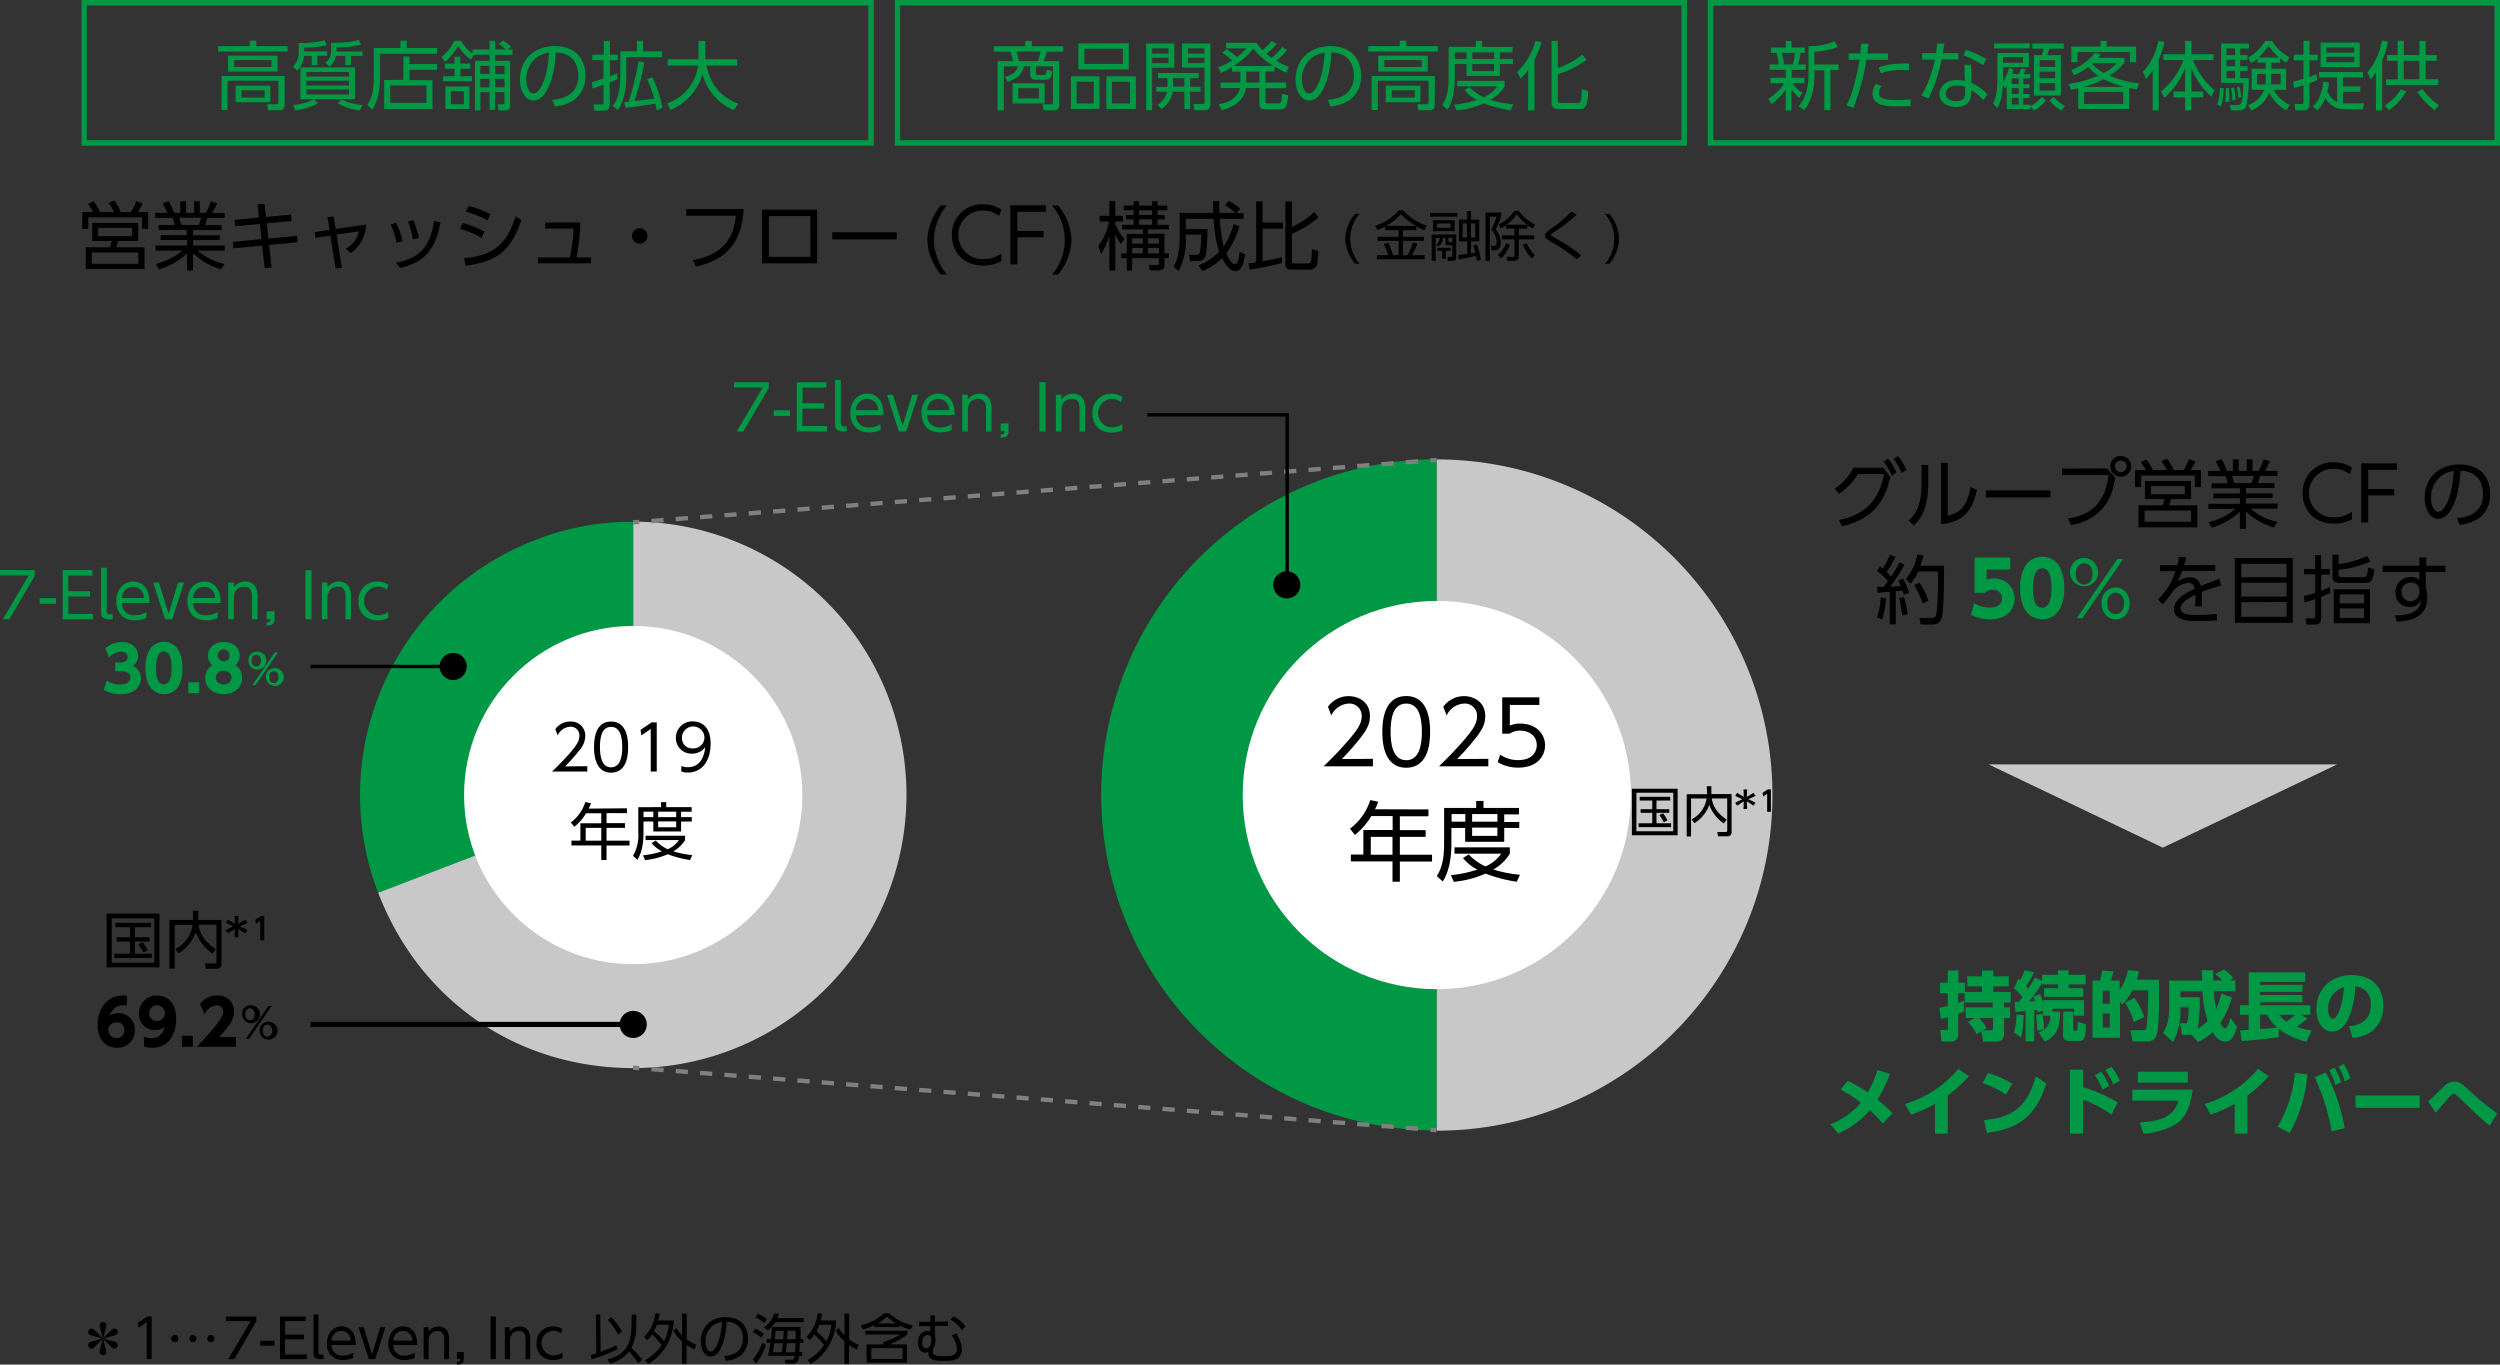 <svg xmlns="http://www.w3.org/2000/svg" viewBox="0 0 575.56 314.16"><rect x="0" y="0" width="575.56" height="314.16" fill="#333333" stroke="none"/><defs><style>.cls-1{fill:#009844;}.cls-2{fill:#c8c8c8;}.cls-3{fill:#fff;}.cls-4,.cls-5,.cls-6,.cls-7{fill:none;stroke-miterlimit:10;}.cls-4,.cls-5{stroke:gray;}.cls-5{stroke-dasharray:2.81 2.81;}.cls-6,.cls-7{stroke:#000;}.cls-6{stroke-width:1.19px;}.cls-7{stroke-width:0.79px;}</style></defs><g id="レイヤー_2" data-name="レイヤー 2"><g id="レイヤー_2-2" data-name="レイヤー 2"><path d="M26.25,48.81A14.78,14.78,0,0,0,25,46.74l1.31-.59a13.53,13.53,0,0,1,1.5,2.66h2.32a12.84,12.84,0,0,0,1.23-2.49l1.46.5a14.33,14.33,0,0,1-1.1,2h2.4v3.88H32.7V50.05H20.34v2.64H18.93V48.81h2.53c-.24-.42-.65-1.09-1.19-1.85l1.29-.6a13.94,13.94,0,0,1,1.49,2.45Zm5.57,6.69H27.2c-.07.22-.36,1.22-.43,1.43h6.5v5H19.74v-5h5.53a7.77,7.77,0,0,0,.45-1.43h-4.5V51.32h10.6Zm0,2.62H21.13v2.62H31.86Zm-1.43-5.66H22.6v1.92h7.83Z"/><path d="M50.88,62a15.18,15.18,0,0,1-6.43-3.71v4H43.07V58.34A15.91,15.91,0,0,1,36.62,62l-.77-1.25A15,15,0,0,0,42,57.69H35.81V56.51h7.26V55.25H37v-1.1h6V52.94h-6.5V51.81h3.71a12,12,0,0,0-.5-1.66h-4V49h2.81a16.93,16.93,0,0,0-1.08-2.19l1.4-.47A12.64,12.64,0,0,1,40.07,49H41.5V46.34h1.35V49H44.7V46.34H46V49H47.4a18.62,18.62,0,0,0,1.16-2.66l1.41.47A15.14,15.14,0,0,1,48.85,49h2.88v1.17h-4c-.22.78-.24.85-.51,1.66H51v1.13H44.45v1.21h6.12v1.1H44.45v1.26h7.28v1.18H45.5a14,14,0,0,0,6.21,3.05Zm-5.1-10.22a10.78,10.78,0,0,0,.48-1.66h-5c.14.48.39,1.29.5,1.66Z"/><path d="M67,49.39l.12,1.48-5.68.54.36,3.52,6.61-.64.1,1.48-6.55.62.55,5.21-1.6.09-.55-5.14-6.64.62-.12-1.47,6.6-.64-.36-3.5-5.66.54L54,50.62l5.62-.54-.32-3,1.6-.14.33,3Z"/><path d="M78.71,61.67l-1.46.15-1.18-7.57-3.45.52-.18-1.34,3.43-.5L75.4,50l1.43-.15.45,2.86,7-1a8.19,8.19,0,0,1-3.56,6.55l-1.07-1a6.24,6.24,0,0,0,3-4L77.49,54Z"/><path d="M91.29,55.88a15.31,15.31,0,0,0-1.38-4.21l1.29-.36a17.8,17.8,0,0,1,1.47,4.22Zm-.1,4.63c5.34-1.1,7.75-3.45,8.74-9.64l1.5.32c-1.14,5.89-3.35,9.08-9.28,10.5Zm3.87-5.43A18.76,18.76,0,0,0,93.93,51l1.27-.29a23.17,23.17,0,0,1,1.24,4.08Z"/><path d="M110.85,54.79a19.54,19.54,0,0,0-4.91-2.09l.6-1.34a18.45,18.45,0,0,1,5,2Zm-4,4.67c6.74-.67,9.79-3.15,11.88-9.72l1.28,1c-2.45,7.12-5.64,9.45-12.83,10.45Zm5.42-8.72a21.45,21.45,0,0,0-5-2l.62-1.31a20.56,20.56,0,0,1,5,1.88Z"/><path d="M136.08,59.27v1.36H123.86V59.27h7.34a41.38,41.38,0,0,0,.88-6.65h-6.55v-1.4h8.1a50.64,50.64,0,0,1-.91,8.05Z"/><path d="M149.06,54.31a1.78,1.78,0,1,1-1.78-1.78A1.79,1.79,0,0,1,149.06,54.31Z"/><path d="M171.22,48.13c-.4,5.49-2,11.31-11,13.23l-.64-1.45c7-1.41,9.28-5,9.84-10.24H158V48.13Z"/><path d="M188.14,48.27V60.62H175.42V48.27Zm-1.57,1.48H177v9.38h9.58Z"/><path d="M206.44,53.48v1.64H191.62V53.48Z"/><path d="M218,47.27a12.89,12.89,0,0,0-3,7.95,12.89,12.89,0,0,0,3,8h-1.37a13.07,13.07,0,0,1-3.13-8,13,13,0,0,1,3.13-7.95Z"/><path d="M230.53,60.13a8.39,8.39,0,0,1-4.16,1c-4.58,0-7.22-3.12-7.22-7a6.88,6.88,0,0,1,7.21-7.1,7.29,7.29,0,0,1,4.17,1.24L230,49.72a5.59,5.59,0,0,0-3.66-1.24,5.59,5.59,0,1,0,.17,11.17,6.28,6.28,0,0,0,4-1.31Z"/><path d="M240.24,53.17v1.46h-6v6.23H232.6V47.27h8.21v1.48h-6.59v4.42Z"/><path d="M243.56,47.27a13,13,0,0,1,3.12,7.95,13,13,0,0,1-3.12,8h-1.37a12.19,12.19,0,0,0,0-15.9Z"/><path d="M258.06,56.2a17.41,17.41,0,0,1-1.29-2.26v8.33h-1.36v-8a14.93,14.93,0,0,1-1.93,4.19l-.63-1.83A13,13,0,0,0,255.32,51h-2.14V49.68h2.23V46.31h1.36v3.37h1.77V51h-1.77v.64a11.3,11.3,0,0,0,2.1,3.34Zm5.05-3.39h-4.75V51.75H261V50.5h-1.76v-1H261v-1.1h-2.28V47.34H261v-1h1.24v1h3v-1h1.25v1h2.23v1.07h-2.23v1.1h1.68v1h-1.68v1.25h2.64v1.06H264.3v1h3.78v4.5h1.05v1.07h-1.05v1.62c0,.77-.24,1.22-1.31,1.22H264.7L264.54,61l1.75,0c.46,0,.53-.09.53-.47V59.43h-6.17v2.84h-1.24V59.43h-1.3V58.36h1.3v-4.5h3.7Zm0,2.07h-2.46V56.1h2.46Zm0,2.2h-2.46v1.28h2.46Zm2.13-8.67h-3v1.1h3Zm0,2.09h-3v1.25h3Zm-.94,5.6h2.52V54.88H264.3Zm0,2.26h2.52V57.08H264.3Z"/><path d="M282.9,46.27a14.43,14.43,0,0,1,2.64,1.78l-.83,1h1.6v1.34h-5.46a32.62,32.62,0,0,0,.89,6.33A17,17,0,0,0,284,51.6l1.36.48a19.26,19.26,0,0,1-3.05,6.24c.45,1.11,1.31,2.5,2,2.5s1-2,1.08-2.88l1.26.61c-.52,3.5-1.46,3.86-2.27,3.86-1.54,0-2.83-2.55-3-3a14,14,0,0,1-4.57,3l-.86-1.33A13.63,13.63,0,0,0,280.67,58a30.05,30.05,0,0,1-1.25-7.63H273v2.35h5a40.57,40.57,0,0,1-.42,6.14,1.74,1.74,0,0,1-1.84,1.24H274l-.26-1.45,1.71,0a.77.77,0,0,0,.81-.64,29.1,29.1,0,0,0,.31-4H273v1.2a15.22,15.22,0,0,1-1.64,7.19l-1.21-1a8.45,8.45,0,0,0,1.07-2.72,23.28,23.28,0,0,0,.38-3.42V49h7.73c0-1.29-.06-1.91-.06-2.71h1.45c0,.76,0,1.47,0,2.71h3.71a12.66,12.66,0,0,0-2.42-1.72Z"/><path d="M295.15,60.55a73.68,73.68,0,0,1-7.47,1.52l-.27-1.49c.48,0,.67,0,1.79-.2v-14h1.47v4.85h4.7v1.41h-4.7v7.5a40.9,40.9,0,0,0,4.48-.95Zm2.29-14.16v5.85a18.28,18.28,0,0,0,5.11-3.42l1,1.23a24.15,24.15,0,0,1-6.11,3.77v6.3c0,.45.09.53.6.53h3c.71,0,.93-.17,1-3.29l1.47.43c-.12,3.6-.41,4.28-2.21,4.28h-4.08c-1,0-1.3-.54-1.3-1.42V46.39Z"/><path d="M313,49.23a8.77,8.77,0,0,0,0,11.48h-1A9.47,9.47,0,0,1,309.7,55,9.37,9.37,0,0,1,312,49.23Z"/><path d="M326.08,53H323v1.52h4.81v.94H323v3.3h1.06a21.11,21.11,0,0,0,1.23-2.94l1,.28a18.42,18.42,0,0,1-1.19,2.66h2.9v.93H317v-.93h2.6a17.72,17.72,0,0,0-1-2.56l1-.33a17.53,17.53,0,0,1,1.12,2.89H322v-3.3h-4.83v-.94H322V53H318.9v-.85c-.87.46-1.28.63-1.71.83l-.59-1a12.69,12.69,0,0,0,5.49-3.57h.9A14.37,14.37,0,0,0,328.47,52l-.58,1a15.8,15.8,0,0,1-1.81-.9ZM326,52a15.84,15.84,0,0,1-3.48-2.68A13.3,13.3,0,0,1,319.09,52Z"/><path d="M335.52,49v.87h-6.28V49Zm-.27,5v5.26a.7.7,0,0,1-.76.79h-1.15l-.12-.92h.88c.2,0,.24-.06.24-.24V56.45h-1c-.2,0-.56,0-.56-.54V54.78h-.61a2.5,2.5,0,0,1-.95,1.94l-.58-.43a1.84,1.84,0,0,0,.82-1.51h-.93v5.28h-.92V54Zm-.35-3.31v2.52h-5V50.7Zm-.92.75h-3.14v1H334Zm0,6.31h-1.12v1.81H332V57.76H330.9v-.71H334Zm.39-3h-.9v.71c0,.26.19.26.29.26h.61ZM340,56.31a13.05,13.05,0,0,1,.92,3.54l-.93.17a7.55,7.55,0,0,0-.16-1.12c-.5.14-2.85.66-4,.81l-.14-1c1-.12,1.56-.19,2.1-.28V55.58h-1.9v-5h1.9v-2h.88v2h1.89v5h-1.89v2.71c.3,0,.61-.11,1-.21-.11-.46-.3-1.06-.46-1.57Zm-2.26-4.88h-1v3.25h1Zm1.9,0h-1v3.25h1Z"/><path d="M345.61,48.93v.86a16.35,16.35,0,0,1-1.26,3,4.88,4.88,0,0,1,1.16,3.13c0,.66-.18,1.68-1.4,1.68h-.71l-.15-1,.71,0c.47,0,.61-.24.61-.73a4.28,4.28,0,0,0-1.25-3,20.71,20.71,0,0,0,1.25-3H343V60.08h-1V48.93Zm-.78,9.83A8.39,8.39,0,0,0,346.77,56l.86.39a8.76,8.76,0,0,1-2,3.1Zm.16-7.07a9.21,9.21,0,0,0,3.66-3.16h1a9.81,9.81,0,0,0,3.74,3.16l-.56.91a8.9,8.9,0,0,1-1.22-.8v.83h-1.95v1.56h3.53v.91h-3.53V59c0,.42-.08,1.06-1.12,1.06H347l-.17-.94h1.48c.31,0,.36-.09.36-.34V55.1h-2.91v-.91h2.91V52.63h-1.9v-.81a10.72,10.72,0,0,1-1.25.78Zm6.56.05a9.79,9.79,0,0,1-2.33-2.43,10.2,10.2,0,0,1-2.39,2.43ZM351.49,56a9,9,0,0,0,1.89,2.78l-.77.71a10.71,10.71,0,0,1-2-3.14Z"/><path d="M363,59.68a38.61,38.61,0,0,0-5.68-3.87c-1.14-.68-1.62-1-1.62-1.54s.43-.92,1.31-1.56a34.69,34.69,0,0,0,4.8-4l1.19.68a34.49,34.49,0,0,1-5.22,4c-.49.34-.73.56-.73.7s.14.25.52.47,2.07,1.14,2.41,1.34A27.82,27.82,0,0,1,364,58.81Z"/><path d="M370.51,49.23A9.4,9.4,0,0,1,372.76,55a9.44,9.44,0,0,1-2.25,5.74h-1a8.8,8.8,0,0,0,0-11.48Z"/><path d="M24.31,310.37a6.38,6.38,0,0,1,.17.85.77.77,0,0,1-1.54,0,5.91,5.91,0,0,1,.27-1.21c.15-.58.22-.87.43-1.71-.81.78-1.1,1-1.53,1.49-.63.59-.69.67-1,.67a.78.78,0,0,1-.79-.77c0-.59.45-.71.81-.83l2.44-.69c-.43-.13-2.34-.66-2.72-.79a.77.77,0,0,1,.26-1.5c.32,0,.38.07,1,.67s1,1,1.53,1.48c-.23-.9-.31-1.26-.53-2.07a6.25,6.25,0,0,1-.17-.84.77.77,0,0,1,1.54,0,6.09,6.09,0,0,1-.27,1.2c-.15.59-.21.88-.42,1.71.51-.48,1-1,1.53-1.48s.68-.67,1-.67a.77.77,0,0,1,.78.77c0,.58-.45.71-.81.82l-2.44.7,2.73.78a.79.79,0,0,1,.52.74.77.77,0,0,1-.78.77c-.33,0-.39-.08-1-.67l-1.53-1.49C24,309.2,24.1,309.57,24.31,310.37Z"/><path d="M33.92,303.09h1v9.81H33.77v-8.51l-1.88,1.3-.17-1.11Z"/><path d="M41.07,308.17a.82.82,0,0,1-.82.83.83.83,0,0,1-.84-.83.83.83,0,1,1,1.66,0Zm4.16,0a.84.84,0,0,1-.84.83.84.84,0,0,1,0-1.67A.85.85,0,0,1,45.23,308.17Zm4.14,0a.83.83,0,0,1-.83.83.82.82,0,0,1-.82-.83.83.83,0,0,1,.82-.84A.84.84,0,0,1,49.37,308.17Z"/><path d="M59,303.09v1.13l-5.07,8.68H52.55l5.16-8.74H52v-1.07Z"/><path d="M63.18,308.67v1.13H59.93v-1.13Z"/><path d="M70,307.28v1.07H65.63v3.48h5v1.07H64.46v-9.81h5.93v1.07H65.63v3.12Z"/><path d="M74.48,312.9h-.69c-1.61,0-1.61-.85-1.61-1.63v-8.64h1.13v8.6c0,.32,0,.65.6.65h.57Z"/><path d="M76.34,309.64A2.37,2.37,0,0,0,79,312.08a4.15,4.15,0,0,0,2.31-.65v1.2a5.71,5.71,0,0,1-2.31.47,3.5,3.5,0,0,1-3.72-3.82c0-2.38,1.47-3.91,3.36-3.91a3,3,0,0,1,2.9,2,6.18,6.18,0,0,1,.35,2.29Zm4.38-1a2.16,2.16,0,0,0-2.17-2.24,2.23,2.23,0,0,0-2.2,2.24Z"/><path d="M87.55,305.57h1.19l-2.36,7.33H84.9l-2.37-7.33h1.19l1.92,6.21Z"/><path d="M90.53,309.64a2.37,2.37,0,0,0,2.62,2.44,4.15,4.15,0,0,0,2.31-.65v1.2a5.71,5.71,0,0,1-2.31.47,3.5,3.5,0,0,1-3.72-3.82c0-2.38,1.47-3.91,3.36-3.91a3,3,0,0,1,2.9,2,6.18,6.18,0,0,1,.35,2.29Zm4.38-1a2.16,2.16,0,0,0-2.17-2.24,2.23,2.23,0,0,0-2.2,2.24Z"/><path d="M97.54,312.9v-7.33h1.11v1a2.71,2.71,0,0,1,2.3-1.17,2.26,2.26,0,0,1,2.11,1.17,4.78,4.78,0,0,1,.32,2.23v4.13h-1.12v-4.13c0-1.15,0-2.38-1.58-2.38-.35,0-2,.1-2,2.38v4.13Z"/><path d="M106.78,311.28v1.51c0,1-.44,1.32-1.58,1.37v-.66c.72,0,.77-.29.79-.64h-.79v-1.58Z"/><path d="M114.16,303.09v9.81h-1.22v-9.81Z"/><path d="M116.23,312.9v-7.33h1.11v1a2.71,2.71,0,0,1,2.3-1.17,2.23,2.23,0,0,1,2.1,1.17,4.63,4.63,0,0,1,.33,2.23v4.13H121v-4.13c0-1.15,0-2.38-1.58-2.38-.35,0-2,.1-2,2.38v4.13Z"/><path d="M129.51,312.6a4.25,4.25,0,0,1-2.16.5,3.57,3.57,0,0,1-3.82-3.81,3.69,3.69,0,0,1,3.77-3.92,3.93,3.93,0,0,1,2.21.64l-.32,1a2.74,2.74,0,0,0-1.84-.64,2.85,2.85,0,0,0,0,5.69,3.85,3.85,0,0,0,2.13-.65Z"/><path d="M142.19,310.62a46.6,46.6,0,0,1-6,2.35l-.2-1c.52-.15.86-.26,1.29-.41l-.09-8.93h1l.09,8.57c1.42-.51,2.36-.86,3.66-1.46Zm-2.31,2.32c2.87-.73,5.35-2.11,5.5-7.51l.07-2.79h1.08l-.06,2.85a10.42,10.42,0,0,1-1.11,4.81,20.4,20.4,0,0,1,2.46,2.71l-.88.86a15.35,15.35,0,0,0-2.12-2.72,8.34,8.34,0,0,1-4.39,2.79Zm2.42-5.72a16.73,16.73,0,0,0-2.37-3.37l.81-.61a18.06,18.06,0,0,1,2.49,3.33Z"/><path d="M148.31,307.78a9.27,9.27,0,0,0,2.55-5.39l1,.05a11.07,11.07,0,0,1-.34,1.57h3.59a12.12,12.12,0,0,1-5.84,10l-.75-.87a11.25,11.25,0,0,0,3.83-3.48,15.28,15.28,0,0,0-2.28-2.43,9.45,9.45,0,0,1-1.05,1.27Zm2.91-2.81a10.62,10.62,0,0,1-.66,1.48,16.59,16.59,0,0,1,2.33,2.33A11.48,11.48,0,0,0,154,305Zm8.69,5.71a10.21,10.21,0,0,1-1.83-1.07V314H157v-5.2a9.82,9.82,0,0,1-2-2.45l.77-.57a8.25,8.25,0,0,0,1.26,1.64v-5h1.07v5.94a10.4,10.4,0,0,0,2.19,1.24Z"/><path d="M166.73,312.2c1.28-.14,4.31-.5,4.31-4.06a3.55,3.55,0,0,0-3.72-3.83c-.12,1.44-.36,4.51-1.65,6.56a2.54,2.54,0,0,1-2.09,1.44c-1.22,0-2.24-1.44-2.24-3.49a5.4,5.4,0,0,1,5.75-5.56c4,0,5.12,2.79,5.12,4.9a5,5,0,0,1-1.67,3.89,6.51,6.51,0,0,1-3.44,1.24Zm-2.58-7.05a4.53,4.53,0,0,0-1.73,3.69c0,.85.31,2.28,1.2,2.28.52,0,.89-.46,1.22-1a14.6,14.6,0,0,0,1.37-5.75A4.66,4.66,0,0,0,164.15,305.15Z"/><path d="M173.32,313a14.34,14.34,0,0,0,2.21-3.91l.82.61a15.86,15.86,0,0,1-2.29,4.23Zm2-5a8.65,8.65,0,0,0-2-1.29l.54-.85a8.47,8.47,0,0,1,2,1.23Zm.62-3.42a9.49,9.49,0,0,0-2-1.29l.55-.82a8.1,8.1,0,0,1,2.06,1.22Zm0,1a7.14,7.14,0,0,0,2.37-3.25l1.05.2a7.92,7.92,0,0,1-.38.93H185v.92h-6.5a11.4,11.4,0,0,1-1.68,1.92Zm9,2.75v.85h-.81c0,.63-.09,1.84-.11,2.1h.66v.87H184c-.14.93-.25,1.79-1.58,1.79h-1.57l-.19-.91h1.61c.56,0,.66-.35.73-.89H176.8a26.13,26.13,0,0,0,.57-3h-.86v-.85h1c.06-.57.14-1.6.19-2.8h6.62c0,.45,0,2.4,0,2.8Zm-5,3c.12-.68.2-1.15.3-2.1h-2c-.17,1.27-.19,1.48-.32,2.1Zm.37-3c.07-.75.1-1.33.13-1.94h-1.88c0,.37-.08,1.08-.18,1.94Zm2.73,3c.08-.66.1-1.43.13-2.1h-2c-.1.95-.15,1.33-.25,2.1Zm.15-3c0-1.21,0-1.45,0-1.94h-1.88c0,1-.06,1.28-.11,1.94Z"/><path d="M185.68,307.78a9.22,9.22,0,0,0,2.56-5.39l1,.05a13,13,0,0,1-.33,1.57h3.58a12.09,12.09,0,0,1-5.84,10l-.74-.87a11.3,11.3,0,0,0,3.82-3.48,15.28,15.28,0,0,0-2.28-2.43,8.13,8.13,0,0,1-1,1.27ZM188.6,305a10.62,10.62,0,0,1-.66,1.48,16.92,16.92,0,0,1,2.32,2.33,11.25,11.25,0,0,0,1.12-3.81Zm8.69,5.71a9.87,9.87,0,0,1-1.83-1.07V314h-1.07v-5.2a9.57,9.57,0,0,1-2-2.45l.77-.57a7.87,7.87,0,0,0,1.26,1.64v-5h1.07v5.94a10.16,10.16,0,0,0,2.19,1.24Z"/><path d="M207.06,305.52h-5.78v-.43a15.24,15.24,0,0,1-2.64,1l-.44-1a11.79,11.79,0,0,0,5.36-2.73h1.17a11.13,11.13,0,0,0,5.4,2.76l-.48,1a11,11,0,0,1-2.59-1Zm1.74,4v4.21h-9.28v-4.21h4l-.29-.53a13.58,13.58,0,0,0,4-1.77h-8v-.85h9.66v.85a16.32,16.32,0,0,1-4.17,2.3Zm-1,.86h-7.21v2.49h7.21Zm-1.51-5.68a10.78,10.78,0,0,1-2.09-1.58,9.48,9.48,0,0,1-2.14,1.58Z"/><path d="M218.28,304.25v1h-3v2.29a4.17,4.17,0,0,1,.11.84,5.62,5.62,0,0,1-.47,2,2.71,2.71,0,0,0-.17.85c0,.7.47,1,2.56,1,1.4,0,3,0,3-1.68a5.77,5.77,0,0,0-1.2-3.12l1-.43a6.76,6.76,0,0,1,1.33,3.63c0,2.68-2.49,2.68-4,2.68s-3.69,0-3.69-1.64a4.62,4.62,0,0,1,0-.48,1.26,1.26,0,0,1-.71.19c-1.39,0-1.71-1.41-1.71-2.23,0-1.47.83-2.72,2.15-2.72a1.39,1.39,0,0,1,.7.18v-1.3h-2.61v-1h2.61v-1.47h1.07v1.47Zm-6,4.86c0,.61.16,1.3,1,1.3s1.13-1.12,1.13-1.93-.26-1.11-.91-1.11S212.32,308.09,212.32,309.11Zm9.17-2.88a7,7,0,0,0-2.64-2.42l.74-.76a7.47,7.47,0,0,1,2.74,2.38Z"/><path class="cls-1" d="M66.22,11.86h-16V10.62H57.5V9.36H59v1.26h7.22ZM65.53,24.1c0,1.16-.74,1.29-1.07,1.29H61.74L61.48,24l2.14,0c.26,0,.46-.07.46-.52v-4.9H52.39v6.74H51V17.5H65.53Zm-1.62-7.62H52.51V12.81h11.4Zm-1.43-2.64H53.91v1.59h8.57Zm-.24,9.71h-8V19.72h8Zm-1.33-2.76H55.58v1.67h5.33Z"/><path class="cls-1" d="M70,11.84h5.33v1H73.07V15H71.76V12.88H70a5.55,5.55,0,0,1-1.57,3.38l-1-.9a4.45,4.45,0,0,0,1.35-3.16V9.88a20.41,20.41,0,0,0,6-.61l.43,1.14a20,20,0,0,1-5.16.52ZM67.47,24.15a11.86,11.86,0,0,0,4.81-1.31l.88,1A14.88,14.88,0,0,1,68,25.41Zm14.28-1.33H69.16V15.5H81.75Zm-1.4-6.24H70.56v1.05h9.79Zm0,2H70.56v1.12h9.79Zm0,2H70.56v1.17h9.79Zm-2.88-8.71h6v1H80.8V15H79.5V12.88H77.33a4.25,4.25,0,0,1-1.41,2.46l-1-.88a3.29,3.29,0,0,0,1.29-2.62v-2c3.64,0,5.25-.28,6.42-.67l.48,1.12a23.22,23.22,0,0,1-5.62.62Zm1.14,11a13.1,13.1,0,0,0,4.83,1.31l-.59,1.26a13.32,13.32,0,0,1-5.07-1.64Z"/><path class="cls-1" d="M100.63,12.38H87.5v5.36c0,2.58-.38,5.5-1.83,7.52l-1.11-1.11c.61-.91,1.5-2.27,1.5-6.45V11.05h6.13V9.36h1.46v1.69h7Zm-7.77,6V13h1.41v1.74h6.36v1.33H94.27v2.38h5.3v6.65H88.44V18.43Zm5.31,1.29H89.84v4h8.33Z"/><path class="cls-1" d="M108.81,11.39h3.87v-2H114v2h2.43a12.59,12.59,0,0,0-1.62-1.29l1-.76a10.66,10.66,0,0,1,1.86,1.4l-.81.65H118v1.24h-4V14h3.45V24.26a1,1,0,0,1-1.1,1.17h-1.54L114.54,24l1.26,0c.2,0,.34-.05.34-.36V21.22H114v4.07h-1.29V21.22h-2.11v4.21h-1.26V14h3.37v-1.4h-3.54l-.79,1.14a10.47,10.47,0,0,1-2.9-3.19,12.32,12.32,0,0,1-3,3.68l-.85-1.11a10,10,0,0,0,2.92-3.72h1.62a8.23,8.23,0,0,0,2.63,2.89Zm-4.15,6.16V15.82h-2.24V14.63h2.24V13.08H106v1.55h2.28v1.19H106v1.73h2.69V18.7H102V17.55Zm3.41,2.34V25.1h-5.53V19.89ZM106.8,21h-3V24h3Zm5.88-5.84h-2.11v1.86h2.11Zm0,3h-2.11v1.93h2.11Zm3.46-3H114v1.86h2.17Zm0,3H114v1.93h2.17Z"/><path class="cls-1" d="M127.13,23c1.78-.19,6-.69,6-5.62,0-1.37-.41-5.16-5.16-5.31-.15,2-.5,6.24-2.27,9.08-1,1.61-2.12,2-2.9,2-1.69,0-3.1-2-3.1-4.84,0-4.69,3.41-7.69,8-7.69,5.59,0,7.09,3.86,7.09,6.77a6.94,6.94,0,0,1-2.31,5.4,9,9,0,0,1-4.76,1.71Zm-3.57-9.76a6.21,6.21,0,0,0-2.39,5.1c0,1.17.43,3.16,1.65,3.16.73,0,1.24-.64,1.69-1.4,1.45-2.48,1.73-6,1.9-8A6.47,6.47,0,0,0,123.56,13.24Z"/><path class="cls-1" d="M142.16,18.2a14.74,14.74,0,0,1-1.79.8v5c0,1.46-.85,1.48-1.52,1.48h-2l-.21-1.43,1.72,0c.45,0,.57,0,.57-.52v-4c-1.65.59-1.89.67-2.46.85l-.23-1.47c.52-.14,1-.26,2.69-.83V13.86h-2.58V12.58H139V9.43h1.42v3.15h1.77v1.28h-1.77v3.71c1-.4,1.24-.49,1.65-.68Zm5.9-8.81v2.42h4.38v1.36h-8.25V17c0,2.13-.1,5.86-2,8.37l-1.12-1c1.24-1.52,1.74-3.66,1.74-7.48V11.81h3.82V9.39Zm2.15,8.42a28.27,28.27,0,0,1,2.31,7l-1.31.59c-.09-.48-.15-.85-.31-1.52-5,.74-5.34.79-6.9.95l-.27-1.35c.31,0,.38,0,1-.08a63.83,63.83,0,0,0,2.26-9.3l1.36.28a68.46,68.46,0,0,1-2.26,8.86c1.92-.2,3.21-.32,4.52-.57A32.24,32.24,0,0,0,149,18.2Z"/><path class="cls-1" d="M160.84,9.43h1.54v4.22h7.34v1.43h-7.1c1.07,4.52,3,7,7.34,8.81l-1,1.45a12.14,12.14,0,0,1-7.21-8.27,12.78,12.78,0,0,1-7.36,8.24l-.83-1.49a10.64,10.64,0,0,0,7.15-8.74h-7V13.65h7.09Z"/><path class="cls-1" d="M199.91,1.27v31H20v-31H199.91M201.17,0H18.77V33.54h182.4V0Z"/><path class="cls-1" d="M238.5,16.82a.39.39,0,0,0,.44.44h1.21c.57,0,.69-.09.81-1.26l1.31.36c-.24,1.76-.58,2-1.64,2h-2c-.6,0-1.45-.06-1.45-1.16V15.27h-1.45c-.48,2.16-2,3-3.74,3.59l-.67-1.19c1.52-.33,2.6-.9,3.07-2.4H231.1V25.41h-1.43V14.08h3.53a12,12,0,0,0-.6-2.19h-3.81V10.65h7.26V9.43h1.5v1.22h7.24v1.24H241a20.35,20.35,0,0,1-.71,2.19h3.56V24.15a1.09,1.09,0,0,1-1.19,1.26h-2.4L240,24l2,0c.34,0,.43-.19.43-.55V15.27H238.5Zm2,7h-7.4V19.17h7.4Zm-1.55-9.76a11.89,11.89,0,0,0,.6-2.19H234a14.37,14.37,0,0,1,.61,2.19Zm.22,6.24h-4.74v2.35h4.74Z"/><path class="cls-1" d="M253.14,17.57v7.51h-6.6V17.57Zm-5.27,1.25v5h3.94v-5Zm12-8.86V16h-11.6V10Zm-10.22,1.26v3.5h8.86v-3.5Zm11.86,6.35v7.51h-6.81V17.57ZM256,18.82v5h4.15v-5Z"/><path class="cls-1" d="M270.36,10v5.59h-5.11v9.77h-1.38V10ZM269,11.12h-3.74v1.22H269Zm0,2.17h-3.74v1.24H269Zm7.4,6.67v1.16H274v4h-1.33v-4H270a6,6,0,0,1-2.62,4l-.91-1a4.39,4.39,0,0,0,2.17-3h-2.45V20h2.59c0-.15,0-.24,0-.38V18H266.6V16.81H276V18h-2v2Zm-3.73,0V18h-2.6V19.6a1.94,1.94,0,0,1,0,.36Zm6-9.93v13.9a1.26,1.26,0,0,1-1.27,1.46h-2.38l-.3-1.44h2.06c.24,0,.53,0,.53-.39v-8h-5.17V10Zm-1.39,1.09h-3.8v1.22h3.8Zm0,2.17h-3.8v1.24h3.8Z"/><path class="cls-1" d="M296.33,11.5A23.39,23.39,0,0,1,293.87,14a25,25,0,0,0,2.84,1.4l-.6,1.33c-1-.47-1.55-.75-2.64-1.37v1.09h-2.14V19h4.78v1.3h-4.78v3.06c0,.37.07.45.5.45h2.33c.78,0,.88-.17,1-2.19l1.41.28c-.24,2.43-.36,3.26-1.88,3.26h-3.41c-.45,0-1.35,0-1.35-1.17V20.26h-3.06c-.49,3-3,4.46-5.61,5.12L280.59,24c3-.45,4.62-2.11,4.88-3.74H281V19h4.57V16.48h-1.95v-1a24.56,24.56,0,0,1-2.52,1.3l-.69-1.3a14.52,14.52,0,0,0,3.26-1.57,24.17,24.17,0,0,0-2.23-1.76l.95-.84a18.45,18.45,0,0,1,2.4,1.83,16.4,16.4,0,0,0,2.22-2h-4.75V9.86h7.05a9.88,9.88,0,0,0,1.34,1.69,17.56,17.56,0,0,0,2.12-2.11l1.16.66a23,23,0,0,1-2.35,2.31c.35.29.61.5,1.19.91a17.82,17.82,0,0,0,2.43-2.48Zm-3.17,3.7a18,18,0,0,1-4.62-4,16.59,16.59,0,0,1-4.54,4Zm-3.23,1.28h-3V19h3Z"/><path class="cls-1" d="M305.7,23c1.78-.19,6-.69,6-5.62,0-1.37-.42-5.16-5.16-5.31-.15,2-.5,6.24-2.27,9.08-1,1.61-2.12,2-2.9,2-1.69,0-3.1-2-3.1-4.84,0-4.69,3.41-7.69,8-7.69,5.59,0,7.09,3.86,7.09,6.77a6.94,6.94,0,0,1-2.31,5.4,9,9,0,0,1-4.76,1.71Zm-3.57-9.76a6.21,6.21,0,0,0-2.39,5.1c0,1.17.43,3.16,1.65,3.16.73,0,1.24-.64,1.69-1.4,1.45-2.48,1.73-6,1.9-8A6.47,6.47,0,0,0,302.13,13.24Z"/><path class="cls-1" d="M331,11.86h-16V10.62h7.26V9.36h1.5v1.26H331Zm-.69,12.24c0,1.16-.74,1.29-1.07,1.29h-2.72L326.3,24l2.14,0c.25,0,.46-.07.46-.52v-4.9H317.21v6.74h-1.43V17.5h14.57Zm-1.62-7.62h-11.4V12.81h11.4Zm-1.43-2.64h-8.57v1.59h8.57Zm-.24,9.71h-8V19.72h8Zm-1.33-2.76H320.4v1.67h5.33Z"/><path class="cls-1" d="M339.77,10.79V9.41h1.45v1.38h7v1.28h-2.91v1.5h3v1.17h-3v2.74h-7.68V14.74h-2.7v3c0,1,0,5-1.69,7.53l-1.18-1.07c1.23-1.83,1.45-4.12,1.45-6.53v-6.9Zm8,14.62a29.26,29.26,0,0,1-6.15-1.6,20.4,20.4,0,0,1-6.26,1.62l-.57-1.31A25.26,25.26,0,0,0,340,23a8.75,8.75,0,0,1-2.84-2.27l1.14-.71a10.61,10.61,0,0,0,3.29,2.36,7.08,7.08,0,0,0,3.1-2.51h-9.2V18.62h10.91v1.26A9,9,0,0,1,343.15,23a24.76,24.76,0,0,0,5.26,1ZM337.63,12.07h-2.7v1.5h2.7Zm6.33,0h-5v1.5h5Zm0,2.67h-5v1.62h5Z"/><path class="cls-1" d="M353.28,25.43h-1.47V16.1a11.06,11.06,0,0,1-1.74,2l-.79-1.52a15.55,15.55,0,0,0,4.22-7.15l1.42.24a19.27,19.27,0,0,1-1.64,4Zm12-11.67a22.77,22.77,0,0,1-6.62,3.34v5.83c0,.62.08.76.76.76h3.79c.64,0,.91,0,.93-3.14l1.48.36c0,4.19-1.08,4.19-2,4.19h-4.76c-.67,0-1.65-.09-1.65-1.43V9.41h1.45v6.24a19.29,19.29,0,0,0,5.65-3.07Z"/><path class="cls-1" d="M387.1,1.27v31H207.23v-31H387.1M388.37,0H206V33.54h182.4V0Z"/><path class="cls-1" d="M414.2,22.6a15.46,15.46,0,0,1-1.76-2v4.84h-1.32V20.65a16.67,16.67,0,0,1-3.3,3.35l-.72-1.24a12.88,12.88,0,0,0,3.74-3.61h-3.26V17.89h3.54V16.08h-3.71V14.84h2.07a13.63,13.63,0,0,0-.5-2.65h-1.26V10.94h3.4V9.43h1.32v1.51h3.06v1.25h-.94c-.05.25-.32,1.84-.56,2.65h1.74v1.24h-3.3v1.81h3v1.26h-2.81a9.94,9.94,0,0,0,2.32,2.24Zm-1.46-7.76a18.64,18.64,0,0,0,.51-2.65h-3a23.18,23.18,0,0,1,.5,2.65Zm5,0h5.54v1.31h-1.87v9.22H420V16.19h-2.26v.88c0,5.22-1.64,7.32-2.38,8.29l-1.27-.91c.79-.95,2.26-2.71,2.26-7.4v-6.4a15.05,15.05,0,0,0,6-1.15l.72,1.32a17.61,17.61,0,0,1-5.36,1.11Z"/><path class="cls-1" d="M425.11,24.29c1.81-3.48,2.76-9.14,3-10.52h-2.51V12.31h2.7c.12-1.21.12-1.28.21-2.28l1.67.05c-.1.88-.14,1.14-.27,2.23h4.74v1.46h-4.95a53,53,0,0,1-3,11.05Zm8.05-4.45a2.63,2.63,0,0,0-.59,1.57c0,1.52,2,1.59,4,1.59.59,0,1.88,0,3.31-.14l0,1.57c-.43,0-2.69.05-3.24.05-2,0-5.55,0-5.55-2.93a4.2,4.2,0,0,1,.81-2.28Zm6.34-3.65c-.46,0-1-.06-1.75-.06a13.3,13.3,0,0,0-4.73.73l-.5-1.33c1.31-.5,3-1,7-.9Z"/><path class="cls-1" d="M450.89,12.24v1.45H447a35.06,35.06,0,0,1-3,9L442.37,22a26.89,26.89,0,0,0,3.06-8.27h-2.92V12.24h3.19c.19-1.19.24-1.57.31-2.26l1.64.07c-.14.83-.15.93-.38,2.19Zm3,6.84a11.59,11.59,0,0,1,3.67,2.64l-.94,1.36a9.93,9.93,0,0,0-2.8-2.34v.71c0,2.55-1.74,3.17-3.44,3.17-2.59,0-3.87-1.43-3.87-3,0-1.29,1-3.2,4.05-3.2a7.89,7.89,0,0,1,1.8.2l-.11-3.69h1.56Zm-1.5.93a5.08,5.08,0,0,0-1.83-.32c-1.75,0-2.58.88-2.58,1.84,0,1.74,2.12,1.74,2.45,1.74,1.7,0,2-.93,2-2.1ZM456.55,15A25,25,0,0,0,452,12.72l.6-1.28a27.66,27.66,0,0,1,4.71,2.14Z"/><path class="cls-1" d="M464.78,17.07a11.86,11.86,0,0,0,.47-1.28l1.12.19c-.07.19-.37.86-.47,1.09h1.52v1h-1.61v1.31h1.45v.93h-1.45v1.33h1.45v.93h-1.45v1.52h1.66v.36a9.41,9.41,0,0,0,2.6-2.12l.95.81a11.08,11.08,0,0,1-2.72,2.33l-.83-1v.65H462V19.74a4.56,4.56,0,0,1-.41.6l-.47-.72c-.22,2.55-.43,3.74-1.31,5.29l-.95-1.15c.42-.85,1-2,1-6.33V12.17h7.23v3.28h-5.92v2.06c0,.62,0,.9,0,1.37a12.43,12.43,0,0,0,1.36-3.26l1,.33a7.9,7.9,0,0,1-.32,1.12Zm2.5-7.09v1.17h-8.19V10Zm-1.53,3.15h-4.61v1.33h4.61Zm-1,4.92h-1.59v1.31h1.59Zm0,2.24h-1.59v1.33h1.59Zm0,2.26h-1.59v1.52h1.59ZM475.14,10V11.2h-3.36c-.12.47-.28,1-.43,1.49h3.1V22h-6.19V12.69h1.83a10.41,10.41,0,0,0,.38-1.49H467.9V10Zm-2,3.86h-3.57v1.54h3.57Zm0,2.64h-3.57V18h3.57Zm0,2.66h-3.57v1.68h3.57Zm-.35,3.13a9.88,9.88,0,0,0,2.59,2.09l-.79,1.1a11.27,11.27,0,0,1-2.74-2.31Z"/><path class="cls-1" d="M476.27,19.31a26.13,26.13,0,0,0,6.78-1.88,13.42,13.42,0,0,1-2.31-2,14.88,14.88,0,0,1-3.26,1.88l-.61-1.21a11.79,11.79,0,0,0,5.4-3.94l1.4.31c-.26.36-.38.53-.66.86h6.09v1.07a10.94,10.94,0,0,1-3.43,3,23.21,23.21,0,0,0,6.76,1.78l-.49,1.41c-.58-.1-.82-.15-1.74-.36v4.85H478.46V20.32c-.48.13-.78.18-1.71.37ZM485,9.41v1.31h6.79v3.62h-1.43V12H478.27v2.33h-1.4V10.72h6.73V9.41ZM489,20a23.89,23.89,0,0,1-4.66-1.76A24.91,24.91,0,0,1,479.75,20Zm-.18,1.17h-9v2.76h9Zm-6.93-6.64a1.51,1.51,0,0,1-.22.19,12.88,12.88,0,0,0,2.67,2.09,9.2,9.2,0,0,0,2.93-2.28Z"/><path class="cls-1" d="M497,25.41h-1.4V16.24a11.06,11.06,0,0,1-1.53,1.93l-.72-1.62a14.58,14.58,0,0,0,3.56-7.17l1.42.27a16.44,16.44,0,0,1-1.33,4Zm.52-4.34a17.39,17.39,0,0,0,5.15-7.23h-4.6V12.48h5V9.41h1.44v3.07h5.09v1.36h-4.71a17,17,0,0,0,4.93,6.92l-.7,1.51a17.27,17.27,0,0,1-4.61-6.58v5.39h2.73v1.33H504.5v3h-1.44v-3h-2.68V21.08h2.68V15.7a17.16,17.16,0,0,1-4.76,6.81Z"/><path class="cls-1" d="M510.44,24.05a11.88,11.88,0,0,0,.64-3.83l.86.05a17.55,17.55,0,0,1-.6,4.24Zm7.3-14v1.12h-2V12.7h1.71v1.06h-1.71v1.5h1.71v1.06h-1.71V18h2a31.62,31.62,0,0,1-.57,6.31c-.19.55-.55,1.1-1.79,1.1H513.6l-.21-1.24,1.67,0c.83,0,1.3,0,1.4-5.07h-5.1V10ZM512.32,23.5a20.23,20.23,0,0,0,.12-2.23c0-.45,0-.7,0-1l.72,0a25,25,0,0,1,.09,3.14Zm2.26-12.35h-2V12.7h2Zm0,2.61h-2v1.5h2Zm0,2.56h-2V18h2Zm-.64,6.83a14.15,14.15,0,0,0-.29-2.88l.69-.12A21.65,21.65,0,0,1,514.7,23Zm1.38-.62a10.11,10.11,0,0,0-.38-2.43l.62-.12a13.94,13.94,0,0,1,.44,2.36Zm2.23,1.66a6,6,0,0,0,3.7-3.52h-2.87V15.82h3.24V14.43h-1.9V13.5a8.51,8.51,0,0,1-1.45,1.05l-.69-1.29a10.54,10.54,0,0,0,3.92-3.83h1.62a9.9,9.9,0,0,0,4,3.77l-.73,1.24a10.35,10.35,0,0,1-1.46-1v1h-2v1.39h3.4v4.85h-2.91a8.55,8.55,0,0,0,3.74,3.48l-.81,1.26a9.32,9.32,0,0,1-3.92-4.07,7.1,7.1,0,0,1-4.14,4.07ZM521.62,17h-2v2.43h1.94a10.22,10.22,0,0,0,.06-1.36Zm3-3.79a13.54,13.54,0,0,1-2.36-2.73A14.18,14.18,0,0,1,520,13.24Zm-1.78,4.89a11.53,11.53,0,0,1,0,1.33h2.21V17h-2.16Z"/><path class="cls-1" d="M533.47,18.45a10.61,10.61,0,0,1-1.78.7V24a1.31,1.31,0,0,1-1.5,1.42h-1.74l-.2-1.47,1.51,0c.24,0,.55,0,.55-.49V19.62c-1.44.45-1.6.5-2.17.64l-.22-1.47c.89-.21,1.39-.34,2.39-.64V13.89h-2.24V12.58h2.24V9.38h1.38v3.2h1.9v1.31h-1.9V17.7l1.62-.6Zm-1,6c.57-.48,2-1.83,2.39-5.66l1.33.19a21.18,21.18,0,0,1-.36,2.11,4.85,4.85,0,0,0,2.22,2.39V17.82H533.9V16.58H544v1.24h-4.59v2.07h4v1.23h-4v2.67a2.83,2.83,0,0,0,.47,0h4.41L544,25.15h-3.81a5,5,0,0,1-4.83-2.53,7.57,7.57,0,0,1-1.88,2.79Zm10.79-9h-9V9.79h9ZM542,10.93h-6.4v1.19H542Zm0,2.15h-6.4v1.26H542Z"/><path class="cls-1" d="M548.44,25.41H547V16.65a9.21,9.21,0,0,1-1.22,1.61l-.74-1.63a14.89,14.89,0,0,0,3.31-7.31l1.41.25a17.69,17.69,0,0,1-1.33,4.31Zm.59-1.15a10.83,10.83,0,0,0,3.72-3.75l1.25.57a13.52,13.52,0,0,1-4,4.3Zm4.4-14.85v3.26H557V9.41h1.43v3.26H561V14h-2.55v4.23h2.9v1.36H549.31V18.26H552V14h-2.45V12.67H552V9.41ZM557,14h-3.6v4.23H557Zm.72,6.5a15.6,15.6,0,0,0,3.8,3.73l-1,1.15a18,18,0,0,1-4-4.17Z"/><path class="cls-1" d="M574.3,1.27v31H394.43v-31H574.3M575.56,0H393.16V33.54h182.4V0Z"/><path class="cls-1" d="M446.48,232c.5-.11,1.09-.21,1.95-.42v-2.91h-1.81v-2.43h1.81v-2.81h2.45v2.81h1.48v2.12h3.95v-1.28h-3.38v-2.31h3.38v-1.34h2.6v1.34h3.55v2.31h-3.55v1.28h4v2.45h-1.52v1.1h1.38v2.47h-1.38v3.91a1.56,1.56,0,0,1-1.55,1.5h-3.29l-.36-2.38-1.13.69a9.36,9.36,0,0,0-2-2.81l1.6-.91h-2.1v-2.47h6.22v-1.1h-6.48v-2.14h-1.48v2.22c.29-.1.57-.19,1.33-.48l.06,2.45-1.39.57v4.86a1.55,1.55,0,0,1-1.71,1.5H447l-.33-2.67H448c.31,0,.47,0,.47-.43V234.2c-.54.16-1,.26-1.62.41Zm9.16,2.38a12.91,12.91,0,0,1,1.74,2.31l-.85.51h1.76c.26,0,.55-.05.55-.51v-2.31Z"/><path class="cls-1" d="M465.89,233.7a26.15,26.15,0,0,1-.56,5.17l-1.67-1.17a13.44,13.44,0,0,0,.55-4.17Zm4.5-1-1.3.38c0-.21-.08-.5-.1-.6l-.66.07v7.2h-2v-7L464,233l-.2-2.34c.36,0,.65,0,1,0l.81-1.1a9.72,9.72,0,0,0-1.95-2l1-2.23c.24.19.29.26.4.35a14.35,14.35,0,0,0,1.06-2.3l2.16.47a18.43,18.43,0,0,1-1.83,3.21c.14.15.24.25.5.55a20.17,20.17,0,0,0,1.5-2.54l1.69.71v-1.35h3.66v-1h2.46v1h3.92v2.21h-3.92v.85h3.35v2h-9v-2h3.18v-.85h-3.66v-.33a33.27,33.27,0,0,1-3,4.23l1.34-.09a4.45,4.45,0,0,0-.34-1.05l1.52-.53a13.29,13.29,0,0,1,.69,1.88v-.5h9.46v3.6h-2.29v-1.62h-5v.67h1.79c-.07,3.72-.69,5.36-3.47,6.91l-1.5-2.12a3.69,3.69,0,0,0,2.68-3.84h-1.69Zm-.19.69a31.53,31.53,0,0,1,.43,3.59l-1.64.31a19.71,19.71,0,0,0-.28-3.64Zm4.79-.5h2.33v4c0,.39.07.41.27.41H478c.21,0,.28-.09.29-.31s.06-1.64.06-1.76l1.86.57c0,2.74-.19,3.85-1.52,3.85h-2.4a1.28,1.28,0,0,1-1.34-1.51Z"/><path class="cls-1" d="M492.46,223.61a18.58,18.58,0,0,1-.53,1.94h5.15c0,7.06,0,11.12-.63,12.86a2,2,0,0,1-2.16,1.36H491l-.53-2.6h2.83c.46,0,.81,0,.93-1a81.15,81.15,0,0,0,.33-8.16h-3.63a14.07,14.07,0,0,1-2.27,3.26l-.59-.64v8.3h-6.32V225.75h1.72a14.83,14.83,0,0,0,.5-2.33l2.59.21a11.21,11.21,0,0,1-.61,2.12H488v2.09a10.22,10.22,0,0,0,1.88-4.48Zm-6.74,4.47h-1.6v3h1.6Zm0,5.24h-1.6v3.24h1.6Zm5.54,2a17.36,17.36,0,0,0-2-4.5l2.12-1.11a16.6,16.6,0,0,1,2.28,4.42Z"/><path class="cls-1" d="M504.52,238.18a1.83,1.83,0,0,1-.51.06h-1.64l-.45-2.68h1.17c.26,0,.45,0,.59-.55a23.86,23.86,0,0,0,.19-3.1H502v1a15.4,15.4,0,0,1-1.71,7L498,237.8a9.8,9.8,0,0,0,1.38-5.12v-6.94H507c0-.38-.09-2-.11-2.38h2.64c0,.48,0,.86,0,2.38h2.06a10.76,10.76,0,0,0-1.57-1.49l2-1.07a12.13,12.13,0,0,1,2.16,2l-.92.54h1.38v2.48h-4.94a32,32,0,0,0,.5,4.12,17.11,17.11,0,0,0,1.17-3.59l2.48.88a20,20,0,0,1-2.67,5.9c.26.58.62,1.24,1,1.24.64,0,1-1.29,1.35-2.43l1.51,2.1c-.93,3.09-1.88,3.38-2.74,3.38-1.26,0-2.15-1-2.91-2.17a13.43,13.43,0,0,1-3.36,2.26Zm1.92-8.6a41.64,41.64,0,0,1-.48,7.26,11.36,11.36,0,0,0,2.29-1.79,26.89,26.89,0,0,1-1.19-6.83H502v1.36Z"/><path class="cls-1" d="M515.71,237.22c.2,0,1.58-.11,2-.12v-3.47h-2v-2.19h2v-7.57h13v2.18H520.33v.69h9.75v1.63h-9.75v.71h9.75v1.67h-9.75v.69H531.9v2.19h-2.21l1.55.9a30.89,30.89,0,0,1-2.52,1.86,14.06,14.06,0,0,0,3.49.83l-1.21,2.6a16.18,16.18,0,0,1-6.38-2.95v1.92c-3.28.46-6.26.74-8.52.88Zm4.62-3.59v3.28c1-.07,3-.21,3.93-.35a8.82,8.82,0,0,1-2.28-2.93Zm4.41,0a6.32,6.32,0,0,0,1.66,1.61,24,24,0,0,0,2-1.61Z"/><path class="cls-1" d="M540.82,236.25c2.27-.17,5-1.17,5-4.95,0-3-1.83-4-3.57-4.2,0,1.07-.66,10.39-5.34,10.39-2.56,0-3.61-2.82-3.61-5.17,0-5.08,3.86-7.84,8.12-7.84,5,0,7.3,3.2,7.3,7a7.53,7.53,0,0,1-2.42,5.77,8.51,8.51,0,0,1-4.64,1.71ZM536,232.39c0,.59.17,2.14,1.07,2.14s2.12-2.16,2.58-7.28A5.06,5.06,0,0,0,536,232.39Z"/><path class="cls-1" d="M425.4,248.81A37.54,37.54,0,0,1,430,251.5a23.73,23.73,0,0,0,2.23-5.14l2.89.88a30.89,30.89,0,0,1-2.88,5.92,35.77,35.77,0,0,1,3.47,3.13l-2.24,2.38a32.23,32.23,0,0,0-3-3.08,20.35,20.35,0,0,1-7.29,5.41l-1.76-2.19a17.13,17.13,0,0,0,7-4.95,33.49,33.49,0,0,0-4.67-3Z"/><path class="cls-1" d="M448.41,261h-2.93v-6.88a28.4,28.4,0,0,1-5.52,2.48l-1.38-2.43a25.61,25.61,0,0,0,12.28-8.1l2.43,1.7a30.32,30.32,0,0,1-4.88,4.44Z"/><path class="cls-1" d="M461.83,252a22,22,0,0,0-5.38-2.62l1.22-2.34a21.88,21.88,0,0,1,5.61,2.46Zm-5.05,5.86c5.79-.5,9.91-2.5,11.9-10.08l2.41,1.67c-2.31,7.57-6.54,10.48-13.69,11.38Z"/><path class="cls-1" d="M486.1,256.62a30.84,30.84,0,0,0-6.54-3.5V261h-3V246.26h3v4a38.73,38.73,0,0,1,8,3.52Zm-2.35-9.88a15,15,0,0,1,1.83,3.28l-1.55.83a14.58,14.58,0,0,0-1.76-3.35Zm2.42-1.12a16.15,16.15,0,0,1,1.89,3.24l-1.57.8a13.51,13.51,0,0,0-1.81-3.33Z"/><path class="cls-1" d="M504.78,250.85c-.24,2.53-1.07,6-3.64,7.82a16.09,16.09,0,0,1-7.67,2.31l-.83-2.58c4.71-.24,7.95-1.3,8.86-5H490.9v-2.53Zm-1.09-4.11v2.52H492.16v-2.52Z"/><path class="cls-1" d="M517.41,261h-2.93v-6.88a28.4,28.4,0,0,1-5.52,2.48l-1.38-2.43a25.61,25.61,0,0,0,12.28-8.1l2.43,1.7a30.32,30.32,0,0,1-4.88,4.44Z"/><path class="cls-1" d="M531.23,247.36a33.21,33.21,0,0,1-4.09,13.45l-2.79-1.41a29.23,29.23,0,0,0,4-12.42Zm5.58,13.11A49.84,49.84,0,0,0,532.9,248l2.57-1.1a44.43,44.43,0,0,1,4.33,12.84Zm.66-14.68a15.83,15.83,0,0,1,1.52,3.37l-1.31.65a14.71,14.71,0,0,0-1.45-3.41Zm2.12-.86a15.18,15.18,0,0,1,1.55,3.36l-1.31.66a14.18,14.18,0,0,0-1.46-3.4Z"/><path class="cls-1" d="M557.06,252.21v2.84H542.3v-2.84Z"/><path class="cls-1" d="M573.19,259.14c-1.19-.86-1.57-1.22-6.57-6-.77-.74-1.38-1.33-1.74-1.33s-.77.5-1.22,1c-.61.72-1.93,2.24-2.9,3.34L559,253.6c.62-.5,3.1-3,3.64-3.46A3.28,3.28,0,0,1,565,249c1.25,0,1.82.53,3.77,2.32a56,56,0,0,0,6.17,5Z"/><polygon class="cls-2" points="497.94 195.15 457.81 175.98 538.07 175.98 497.94 195.15"/><path class="cls-1" d="M145.79,183,87.07,205.58a62.9,62.9,0,0,1,36.18-81.26,60.13,60.13,0,0,1,22.54-4.18Z"/><path class="cls-2" d="M145.79,183v-62.9a62.9,62.9,0,1,1,0,125.8c-26.68,0-49.16-15.45-58.72-40.36Z"/><circle class="cls-3" cx="145.78" cy="183.04" r="38.94"/><path d="M135.21,176.4v1.23H127.1c.91-.89,2.45-2.38,4-4.14,1.72-2,2.3-2.94,2.3-4.11a2,2,0,0,0-2.13-2.07,3.38,3.38,0,0,0-2.88,2l-.54-1.44a4.18,4.18,0,0,1,3.42-1.75,3.25,3.25,0,0,1,3.48,3.29,5.31,5.31,0,0,1-1.48,3.48,46.85,46.85,0,0,1-3.14,3.55Z"/><path d="M136.76,172c0-1.14,0-5.89,3.93-5.89s3.92,4.75,3.92,5.89,0,5.89-3.92,5.89S136.76,173.12,136.76,172Zm6.5,0c0-1.88-.29-4.66-2.57-4.66s-2.57,2.71-2.57,4.66.34,4.66,2.57,4.66S143.26,173.91,143.26,172Z"/><path d="M150,166.31h1.2v11.32h-1.38v-9.81l-2.17,1.49-.18-1.28Z"/><path d="M156.87,176.35a3.56,3.56,0,0,0,1.48.28c2.61,0,3.76-2.06,4-4.6a3.76,3.76,0,0,1-3.06,1.48,3.56,3.56,0,0,1-3.68-3.62,3.76,3.76,0,0,1,3.9-3.81c1.56,0,4.09.82,4.09,5.11,0,4-2,6.67-5.23,6.67a3.63,3.63,0,0,1-1.54-.28Zm.13-6.46a2.34,2.34,0,0,0,2.48,2.41,2.55,2.55,0,0,0,2.7-2.46,2.59,2.59,0,0,0-5.18,0Z"/><path d="M144.34,186.09v1.12h-4.7v2.29h4.24v1.1h-4.24v2.94h5.29v1.12h-5.29V198h-1.21v-3.35h-6.87v-1.12h2.06v-4h4.81v-2.29h-3.51a11.1,11.1,0,0,1-2.7,3.11l-.8-1a9.36,9.36,0,0,0,3.33-4.7l1.31.28c-.14.37-.23.61-.52,1.23Zm-5.91,4.51h-3.59v2.94h3.59Z"/><path d="M152.19,185.82v-1.15h1.2v1.15h5.84v1.06H156.8v1.25h2.47v1H156.8v2.29h-6.39v-2.29h-2.26v2.52c0,.86,0,4.13-1.41,6.28l-1-.89a9.64,9.64,0,0,0,1.21-5.45v-5.75ZM158.86,198a24.34,24.34,0,0,1-5.13-1.34,16.61,16.61,0,0,1-5.22,1.35l-.48-1.09a21,21,0,0,0,4.36-.92,7.46,7.46,0,0,1-2.37-1.9l.95-.59a8.91,8.91,0,0,0,2.74,2,5.91,5.91,0,0,0,2.59-2.1h-7.68v-1h9.1v1A7.49,7.49,0,0,1,155,196a21.63,21.63,0,0,0,4.39.86Zm-8.45-11.13h-2.26v1.25h2.26Zm5.27,0h-4.15v1.25h4.15Zm0,2.23h-4.15v1.35h4.15Z"/><path class="cls-1" d="M330.79,183v77.27a77.27,77.27,0,0,1,0-154.54h0Z"/><path class="cls-2" d="M330.79,183V105.77a77.27,77.27,0,0,1,0,154.54h0Z"/><circle class="cls-3" cx="330.79" cy="183.04" r="44.69"/><path d="M316.08,174.7v1.73H304.73c1.27-1.25,3.42-3.34,5.54-5.8,2.41-2.79,3.22-4.12,3.22-5.75a2.8,2.8,0,0,0-3-2.9,4.69,4.69,0,0,0-4,2.74l-.76-2a5.83,5.83,0,0,1,4.79-2.45c2,0,4.87,1.14,4.87,4.61,0,1.53-.46,2.79-2.08,4.87a62.19,62.19,0,0,1-4.38,5Z"/><path d="M318.25,168.5c0-1.59,0-8.25,5.5-8.25s5.49,6.66,5.49,8.25,0,8.25-5.49,8.25S318.25,170.11,318.25,168.5Zm9.1,0c0-2.64-.4-6.52-3.6-6.52s-3.6,3.78-3.6,6.52.48,6.52,3.6,6.52S327.35,171.22,327.35,168.5Z"/><path d="M342.65,174.7v1.73H331.29c1.27-1.25,3.43-3.34,5.54-5.8,2.42-2.79,3.22-4.12,3.22-5.75a2.8,2.8,0,0,0-3-2.9,4.69,4.69,0,0,0-4,2.74l-.77-2a5.86,5.86,0,0,1,4.79-2.45c2,0,4.87,1.14,4.87,4.61,0,1.53-.46,2.79-2.07,4.87a62.91,62.91,0,0,1-4.39,5Z"/><path d="M354.4,162.3h-6.8v4.75a5.82,5.82,0,0,1,2.45-.46c3.7,0,5.66,2.47,5.66,5s-1.85,5.13-6.16,5.13a9.08,9.08,0,0,1-4.75-1.25l.58-1.73a7.17,7.17,0,0,0,4.15,1.25c3.44,0,4.27-2.09,4.27-3.44,0-2.07-1.65-3.34-3.83-3.34a4,4,0,0,0-2.39.7h-1.73v-8.37h8.55Z"/><path d="M328.86,186.35v1.57h-6.58v3.2h5.94v1.55h-5.94v4.11h7.41v1.57h-7.41V203h-1.69v-4.69H311v-1.57h2.88v-5.66h6.74v-3.2h-4.91a16,16,0,0,1-3.79,4.35l-1.12-1.45a13.22,13.22,0,0,0,4.67-6.58l1.83.38a18.71,18.71,0,0,1-.73,1.73Zm-8.27,6.32h-5v4.11h5Z"/><path d="M339.85,186v-1.61h1.69V186h8.17v1.49h-3.4v1.75h3.46v1.37h-3.46v3.2h-9v-3.2h-3.16v3.52c0,1.21,0,5.8-2,8.8l-1.37-1.25c1.43-2.14,1.69-4.81,1.69-7.63V186ZM349.19,203a33.9,33.9,0,0,1-7.19-1.88,23.59,23.59,0,0,1-7.3,1.9l-.67-1.53a29.37,29.37,0,0,0,6.1-1.29,10.48,10.48,0,0,1-3.32-2.66l1.33-.82a12.49,12.49,0,0,0,3.84,2.75,8.29,8.29,0,0,0,3.63-2.93H334.86v-1.47H347.6v1.47a10.41,10.41,0,0,1-3.81,3.64,29.49,29.49,0,0,0,6.14,1.21Zm-11.84-15.58h-3.16v1.75h3.16Zm7.39,0h-5.82v1.75h5.82Zm0,3.12h-5.82v1.89h5.82Z"/><path d="M386.23,181.58V192.3H375.7V181.58Zm-1,.93h-8.49v8.86h8.49Zm-.68,1.79h-3.19v2h2.94v.83h-2.94v2.4h3.36v.89h-7.47v-.89h3.14v-2.4h-2.68v-.83h2.68v-2h-2.89v-.86h7Zm-1.52,5a10.29,10.29,0,0,0-1-1.66l.86-.4a9.07,9.07,0,0,1,1,1.62Z"/><path d="M392.94,181H394v1.82h4.65v8.66a.92.92,0,0,1-1,1.06h-2.12l-.16-1h1.93c.16,0,.35,0,.35-.32v-7.4h-3.56c.14,1,.61,3,3.45,4.88l-.69.87a8.74,8.74,0,0,1-3.33-4.26,8.25,8.25,0,0,1-3.44,4.21l-.64-.89a6.34,6.34,0,0,0,3.45-4.81h-3.57v8.75h-1v-9.72h4.71Z"/><path d="M401.46,184.49l-1.54,1-.44-.69,1.64-.8-1.64-.77.44-.69,1.54.91-.06-1.69h.84l-.07,1.69,1.54-.91.44.69-1.63.77,1.63.8-.44.69-1.54-1,.07,1.76h-.84Z"/><path d="M407,181.72h.7v5.17h-.86v-4.14l-.92.62-.13-.83Z"/><line class="cls-4" x1="145.75" y1="120.27" x2="147.16" y2="120.16"/><line class="cls-5" x1="149.97" y1="119.94" x2="327.9" y2="106.11"/><line class="cls-4" x1="329.3" y1="106.01" x2="330.71" y2="105.9"/><line class="cls-4" x1="145.75" y1="245.81" x2="147.16" y2="245.92"/><line class="cls-5" x1="149.97" y1="246.14" x2="327.9" y2="259.97"/><line class="cls-4" x1="329.3" y1="260.08" x2="330.71" y2="260.19"/><circle cx="104.33" cy="153.44" r="3.13"/><circle cx="145.78" cy="235.85" r="3.13"/><line class="cls-6" x1="71.48" y1="235.85" x2="146.71" y2="235.85"/><line class="cls-7" x1="71.48" y1="153.44" x2="104.06" y2="153.44"/><path d="M36.71,210.34v12.37H24.55V210.34Zm-1.18,1.08h-9.8v10.22h9.8Zm-.79,2.05H31.06v2.3h3.39v1H31.06v2.78h3.88v1H26.32v-1h3.62v-2.78H26.85v-1h3.09v-2.3H26.6v-1h8.14ZM33,219.28a12,12,0,0,0-1.18-1.91l1-.46A10.24,10.24,0,0,1,34,218.78Z"/><path d="M44.44,209.69h1.21v2.1H51v10a1.07,1.07,0,0,1-1.2,1.23H47.39l-.19-1.21h2.23c.19,0,.4,0,.4-.37v-8.54H45.72c.16,1.19.71,3.48,4,5.64l-.79,1a10.2,10.2,0,0,1-3.85-4.91,9.44,9.44,0,0,1-4,4.85l-.73-1a7.33,7.33,0,0,0,4-5.55H40.22V223H39V211.79h5.43Z"/><path d="M54.09,213.88l-1.66,1-.47-.75,1.75-.86L52,212.47l.47-.74,1.66,1L54,210.89h.9l-.07,1.82,1.65-1,.49.74-1.76.83,1.76.86-.49.75-1.65-1,.07,1.89H54Z"/><path d="M60.09,210.89h.75v5.57h-.93V212l-1,.67-.13-.9Z"/><path d="M29.2,231.49a5.52,5.52,0,0,0-.72-.06c-1,0-2.39.22-3.31,2.47a3.54,3.54,0,0,1,2.07-.67,3.79,3.79,0,0,1,3.81,3.91,4,4,0,0,1-4.14,4.08c-2.17,0-4.43-1.48-4.43-5.25,0-3.49,2-6.77,5.78-6.77.26,0,.62,0,.94.05Zm-2.33,3.88a1.8,1.8,0,0,0-1.93,1.68A1.91,1.91,0,0,0,26.87,239a1.71,1.71,0,0,0,1.74-1.85A1.62,1.62,0,0,0,26.87,235.37Z"/><path d="M33.12,238.63a4.65,4.65,0,0,0,1.78.36,2.78,2.78,0,0,0,2.91-2.51,3.32,3.32,0,0,1-2.09.67A3.68,3.68,0,0,1,32,233.33a4.05,4.05,0,0,1,4.16-4.13c1.11,0,4.39.46,4.39,5.39,0,3.73-1.86,6.63-5.52,6.63a5.74,5.74,0,0,1-1.87-.29Zm3-3.58a1.81,1.81,0,1,0-1.77-1.74A1.7,1.7,0,0,0,36.15,235.05Z"/><path d="M44.39,238.46V241H41.88v-2.53Z"/><path d="M54.32,238.76V241h-9c5.52-5.88,6.06-7.09,6.06-8.05a1.42,1.42,0,0,0-1.48-1.5,3.44,3.44,0,0,0-2.79,2l-1.06-2.28A4.72,4.72,0,0,1,50,229.2a3.59,3.59,0,0,1,3.88,3.68c0,1.89-1,3.21-3.42,5.88Z"/><path d="M57.55,231.46a2.06,2.06,0,1,1-1.8,2A1.86,1.86,0,0,1,57.55,231.46Zm0,3.41c.44,0,1.07-.32,1.07-1.36s-.63-1.37-1.07-1.37c-.68,0-1.09.61-1.09,1.37C56.46,234.54,57.1,234.87,57.55,234.87Zm4.23-3.25h.74l-5.19,7.55H56.6Zm-.21,3.62a2.06,2.06,0,1,1-1.79,2A1.86,1.86,0,0,1,61.57,235.24Zm0,3.4c.44,0,1.08-.32,1.08-1.36s-.63-1.36-1.08-1.36-1.07.34-1.07,1.36S61.12,238.64,61.57,238.64Z"/><path class="cls-1" d="M8,131.26v1.31l-5.85,10H.63l6-10.09H0v-1.24Z"/><path class="cls-1" d="M12.89,137.7V139H9.14V137.7Z"/><path class="cls-1" d="M20.74,136.11v1.23h-5v4h5.7v1.24h-7V131.26h6.84v1.24H15.73v3.61Z"/><path class="cls-1" d="M25.93,142.59h-.79c-1.87,0-1.87-1-1.87-1.88v-10h1.31v9.93c0,.38,0,.75.69.75h.66Z"/><path class="cls-1" d="M28.07,138.82a2.75,2.75,0,0,0,3,2.82,4.75,4.75,0,0,0,2.66-.75v1.38a6.42,6.42,0,0,1-2.66.55c-3.42,0-4.3-2.56-4.3-4.41,0-2.75,1.69-4.52,3.88-4.52A3.5,3.5,0,0,1,34,136.18a7.19,7.19,0,0,1,.4,2.64Zm5.06-1.15a2.48,2.48,0,0,0-2.5-2.58,2.56,2.56,0,0,0-2.54,2.58Z"/><path class="cls-1" d="M41,134.12h1.38l-2.73,8.47H38l-2.73-8.47H36.6l2.21,7.17Z"/><path class="cls-1" d="M44.45,138.82a2.74,2.74,0,0,0,3,2.82,4.75,4.75,0,0,0,2.66-.75v1.38a6.38,6.38,0,0,1-2.66.55c-3.42,0-4.3-2.56-4.3-4.41,0-2.75,1.7-4.52,3.88-4.52a3.49,3.49,0,0,1,3.35,2.29,7.19,7.19,0,0,1,.4,2.64Zm5.06-1.15a2.49,2.49,0,0,0-2.5-2.58,2.56,2.56,0,0,0-2.55,2.58Z"/><path class="cls-1" d="M52.54,142.59v-8.47h1.28v1.12a3.16,3.16,0,0,1,2.66-1.35,2.61,2.61,0,0,1,2.43,1.35,5.58,5.58,0,0,1,.37,2.58v4.77H58v-4.77c0-1.33,0-2.75-1.83-2.75-.4,0-2.34.12-2.34,2.75v4.77Z"/><path class="cls-1" d="M63.21,140.72v1.74c0,1.16-.52,1.52-1.83,1.58v-.76c.83,0,.89-.33.91-.73h-.91v-1.83Z"/><path class="cls-1" d="M71.72,131.26v11.33H70.31V131.26Z"/><path class="cls-1" d="M74.1,142.59v-8.47h1.28v1.12A3.17,3.17,0,0,1,78,133.89a2.61,2.61,0,0,1,2.43,1.35,5.45,5.45,0,0,1,.37,2.58v4.77H79.55v-4.77c0-1.33,0-2.75-1.83-2.75-.4,0-2.34.12-2.34,2.75v4.77Z"/><path class="cls-1" d="M89.42,142.24a4.71,4.71,0,0,1-2.48.58,4.12,4.12,0,0,1-4.41-4.4,4.27,4.27,0,0,1,4.35-4.53,4.4,4.4,0,0,1,2.54.75l-.35,1.18a3.18,3.18,0,0,0-2.13-.75,3.29,3.29,0,0,0,0,6.57,4.31,4.31,0,0,0,2.45-.75Z"/><path class="cls-1" d="M24.58,156.68a5.27,5.27,0,0,0,3.1.91c1.52,0,2.34-.68,2.34-1.64,0-.69-.5-1.42-2.17-1.42H26.53v-2H27.7c1.25,0,1.69-.66,1.69-1.28,0-1-.93-1.21-1.45-1.21a3.74,3.74,0,0,0-2.82,1.34l-.85-2.12A5.6,5.6,0,0,1,28,147.8c2.33,0,3.8,1.41,3.8,3.22a2.59,2.59,0,0,1-1.28,2.29,3,3,0,0,1,1.92,2.89c0,1.68-1.25,3.62-4.77,3.62a7.42,7.42,0,0,1-3.79-1Z"/><path class="cls-1" d="M34.44,158a8.32,8.32,0,0,1-.94-4.23,7.69,7.69,0,0,1,1-4.27,3.75,3.75,0,0,1,3.24-1.74A3.79,3.79,0,0,1,41,149.56a8.34,8.34,0,0,1,1,4.25,7.93,7.93,0,0,1-.94,4.24,3.91,3.91,0,0,1-6.55,0Zm5.06-4.23c0-2.34-.51-3.78-1.79-3.78s-1.78,1.65-1.78,3.78c0,2.34.49,3.78,1.78,3.78S39.5,156,39.5,153.81Z"/><path class="cls-1" d="M45.86,157.06v2.53H43.35v-2.53Z"/><path class="cls-1" d="M55.75,156.1c0,2.24-1.92,3.72-4.25,3.72s-4.26-1.48-4.26-3.72a3.37,3.37,0,0,1,1.64-2.95,2.86,2.86,0,0,1-1-2.21c0-1.76,1.44-3.14,3.65-3.14s3.65,1.37,3.65,3.14a2.86,2.86,0,0,1-1,2.21A3.39,3.39,0,0,1,55.75,156.1ZM53.31,156a1.63,1.63,0,0,0-1.81-1.55A1.65,1.65,0,0,0,49.67,156a1.68,1.68,0,0,0,1.83,1.57A1.66,1.66,0,0,0,53.31,156Zm-.46-5a1.36,1.36,0,1,0-1.35,1.23A1.24,1.24,0,0,0,52.85,151Z"/><path class="cls-1" d="M59,150.06a2.06,2.06,0,1,1-1.8,2A1.86,1.86,0,0,1,59,150.06Zm0,3.4c.44,0,1.08-.31,1.08-1.36s-.64-1.36-1.08-1.36c-.68,0-1.08.61-1.08,1.36C57.94,153.14,58.57,153.46,59,153.46Zm4.24-3.24H64l-5.2,7.55h-.73Zm-.21,3.62a2.06,2.06,0,1,1-1.8,2A1.86,1.86,0,0,1,63.05,153.84Zm0,3.4c.44,0,1.07-.32,1.07-1.36s-.62-1.36-1.07-1.36-1.08.33-1.08,1.36S62.6,157.24,63.05,157.24Z"/><path d="M423.41,119.71c6.69-1.33,9.36-5.38,10.34-10.57h-6a14.33,14.33,0,0,1-4.36,4.53l-1-1.17a12.7,12.7,0,0,0,4.31-4.81h6.89l1.61,2.12c-1.43,6.57-5,10-11.18,11.36Zm11.28-14.09a14.46,14.46,0,0,1,1.94,3.14l-1.08.74a14.71,14.71,0,0,0-1.88-3.21ZM437,105a14.93,14.93,0,0,1,1.89,3.18l-1.1.72a14.3,14.3,0,0,0-1.83-3.24Z"/><path d="M443.92,111.26c0,5.57-1.55,8-3.33,9.74l-1.14-1.16c1.92-1.91,2.93-3.88,2.93-8.46v-4.33h1.54Zm4.5,7.52c2.12-.66,4.33-1.33,5.26-6.64l1.46.62c-.76,3.45-2.17,7.39-8.27,7.93V106.57h1.55Z"/><path d="M472.05,112.9v1.63H457.22V112.9Z"/><path d="M485.09,107.83,487,110c-.51,2.72-1.05,4.74-2.74,6.78a11.6,11.6,0,0,1-7.43,4.06l-.74-1.46c5.55-.83,8.59-3.85,9.35-10H474.71v-1.5Zm5.55-.47a2.4,2.4,0,1,1-2.39-2.4A2.39,2.39,0,0,1,490.64,107.36Zm-3.72,0a1.34,1.34,0,0,0,1.33,1.33,1.33,1.33,0,1,0-1.33-1.33Z"/><path d="M498.86,108.22a15.43,15.43,0,0,0-1.26-2.07l1.31-.58a13.26,13.26,0,0,1,1.5,2.65h2.33a13,13,0,0,0,1.22-2.48l1.47.5a15.4,15.4,0,0,1-1.11,2h2.4v3.88h-1.41v-2.64H492.94v2.64h-1.41v-3.88h2.53c-.24-.41-.65-1.08-1.18-1.84l1.29-.61a15.17,15.17,0,0,1,1.48,2.45Zm5.57,6.69h-4.62l-.43,1.43h6.5v5.06H492.34v-5.06h5.54a8,8,0,0,0,.44-1.43h-4.5v-4.17h10.61Zm0,2.62H493.74v2.62h10.72ZM503,111.88H495.2v1.91H503Z"/><path d="M523.49,121.45a15.33,15.33,0,0,1-6.43-3.71v4h-1.38v-3.93a15.83,15.83,0,0,1-6.45,3.65l-.78-1.24a14.75,14.75,0,0,0,6.19-3.07h-6.22v-1.17h7.26v-1.26h-6.06v-1.1h6.06v-1.21h-6.5v-1.14h3.7a11.59,11.59,0,0,0-.5-1.65h-4V108.4h2.81a16.63,16.63,0,0,0-1.09-2.19l1.4-.47a12.69,12.69,0,0,1,1.14,2.66h1.43v-2.64h1.34v2.64h1.85v-2.64h1.32v2.64H520a18,18,0,0,0,1.16-2.66l1.41.47a15.67,15.67,0,0,1-1.12,2.19h2.88v1.17h-4c-.23.77-.25.84-.52,1.65h3.84v1.14h-6.58v1.21h6.12v1.1h-6.12v1.26h7.27v1.17h-6.22a13.76,13.76,0,0,0,6.21,3.05Zm-5.11-10.23a11.69,11.69,0,0,0,.49-1.65h-5c.14.48.4,1.29.5,1.65Z"/><path d="M541.5,119.55a8.39,8.39,0,0,1-4.16,1c-4.58,0-7.22-3.12-7.22-7a6.89,6.89,0,0,1,7.21-7.11,7.34,7.34,0,0,1,4.17,1.24l-.55,1.49a5.59,5.59,0,0,0-3.66-1.24,5.59,5.59,0,1,0,.17,11.17,6.25,6.25,0,0,0,4-1.31Z"/><path d="M551.21,112.59v1.46h-6v6.23h-1.62V106.69h8.21v1.48h-6.59v4.42Z"/><path d="M565.65,119.31c1.78-.19,6-.69,6-5.62,0-1.36-.42-5.16-5.16-5.31-.15,2-.5,6.24-2.28,9.08-1,1.61-2.12,2-2.89,2-1.69,0-3.11-2-3.11-4.84,0-4.69,3.42-7.69,8-7.69,5.59,0,7.09,3.86,7.09,6.78a6.93,6.93,0,0,1-2.31,5.39,9,9,0,0,1-4.76,1.71Zm-3.57-9.76a6.22,6.22,0,0,0-2.4,5.1c0,1.18.44,3.16,1.66,3.16.72,0,1.24-.64,1.69-1.4,1.45-2.48,1.72-6,1.9-8A6.58,6.58,0,0,0,562.08,109.55Z"/><path d="M438.46,130a38.28,38.28,0,0,1-3.31,5.07c1.31-.05,1.93-.14,2.43-.19a9.41,9.41,0,0,0-.55-1.24l1.1-.43a19.14,19.14,0,0,1,1.41,3.25l-1.25.47c-.07-.26-.12-.41-.3-1-1,.14-1.31.18-1.55.19v7.62h-1.38v-7.48c-1.69.12-2.12.16-2.83.19l-.07-1.33h1.49c.53-.71.76-1,1-1.33a16,16,0,0,0-2.5-2.38l.72-1,.57.45a20.61,20.61,0,0,0,1.67-3.14l1.26.48a22.84,22.84,0,0,1-2,3.48c.07.09.52.54,1,1.09a36.35,36.35,0,0,0,1.95-3.31Zm-6.35,12.12a13.59,13.59,0,0,0,.85-4.57l1.24.21a20.83,20.83,0,0,1-.83,4.84Zm5.81-.43a25.56,25.56,0,0,0-.72-4l1.14-.24a23.33,23.33,0,0,1,.86,4Zm.85-8.38a12,12,0,0,0,2.62-5.6l1.43.15a18,18,0,0,1-.69,2.4h5.45c0,2.2,0,10.7-.64,12.27a2,2,0,0,1-2,1.24h-2.74l-.28-1.51h2.74c.41,0,.88,0,1.07-.7.48-1.8.47-9.52.47-10h-4.56a11.16,11.16,0,0,1-1.81,2.83Zm3.91,5.62a21.65,21.65,0,0,0-2-4.19l1.22-.59A17.27,17.27,0,0,1,444,138.3Z"/><path class="cls-1" d="M462.81,131.13h-5.44v2.31a5,5,0,0,1,1.58-.24,4.56,4.56,0,0,1,4.86,4.58c0,2.26-1.48,4.81-5.63,4.81a9.53,9.53,0,0,1-4.42-1.05l.73-2.67a6.84,6.84,0,0,0,3.67,1c2.33,0,2.74-1.35,2.74-2.1a2,2,0,0,0-2.19-2,2.26,2.26,0,0,0-1.72.71h-2.4v-8.11h8.22Z"/><path class="cls-1" d="M466.23,140.45a9.9,9.9,0,0,1-1.12-5.06,9.23,9.23,0,0,1,1.16-5.13,4.69,4.69,0,0,1,7.81,0,10.07,10.07,0,0,1,1.14,5.11,9.47,9.47,0,0,1-1.13,5.08,4.69,4.69,0,0,1-7.86,0Zm6.07-5.06c0-2.82-.6-4.54-2.14-4.54s-2.13,2-2.13,4.54c0,2.81.58,4.53,2.13,4.53S472.3,138,472.3,135.39Z"/><path class="cls-1" d="M479.82,128.45c1.69,0,3.23,1.35,3.23,3.68a3.26,3.26,0,1,1-3.23-3.68Zm0,6.12c.8,0,1.93-.56,1.93-2.44s-1.13-2.45-1.93-2.45c-1,0-1.94.86-1.94,2.45C477.88,134,479,134.57,479.82,134.57Zm7.63-5.84h1.32l-9.34,13.59h-1.31Zm-.38,6.52c1.69,0,3.22,1.34,3.22,3.67s-1.5,3.67-3.22,3.67-3.23-1.38-3.23-3.67A3.36,3.36,0,0,1,487.07,135.25Zm0,6.12c.79,0,1.93-.57,1.93-2.45s-1.12-2.45-1.93-2.45-1.94.6-1.94,2.45S486.26,141.37,487.07,141.37Z"/><path d="M510,130.06v1.38h-7.6a14.6,14.6,0,0,1-1.14,2.48,5.2,5.2,0,0,1,2.76-1,2.36,2.36,0,0,1,2.62,2c.4-.16,2.76-1.1,4.31-1.64l.41,1.5c-1.39.4-2.62.78-4.51,1.5.05.61.07,1.35.07,2a12.14,12.14,0,0,1-.06,1.31h-1.5c0-.4.09-1,.09-1.66,0-.29,0-.58,0-1-1.33.62-3.42,1.72-3.42,3.14s1.92,1.51,3.81,1.51a43,43,0,0,0,4.55-.24l.06,1.48c-1,.07-2.49.18-4.13.18-1.94,0-5.84,0-5.84-2.78,0-2.34,3.09-3.9,4.79-4.65-.19-1-.67-1.37-1.46-1.37a5.17,5.17,0,0,0-3.42,1.76,38.85,38.85,0,0,1-2.48,3.17l-1.07-1.15a14.9,14.9,0,0,0,4-6.48h-3.55v-1.38h4a12.72,12.72,0,0,0,.36-1.93l1.65.07a15.43,15.43,0,0,1-.43,1.86Z"/><path d="M527.86,128.47v14.92H514.51V128.47ZM516,132.89h10.43V129.8H516Zm0,1.25v3.21h10.43v-3.21Zm0,4.49V142h10.43v-3.39Z"/><path d="M536.51,136.49c-.8.4-1.28.6-2.11.93v4.79c0,1.35-.7,1.57-1.52,1.57H531l-.23-1.43,1.71,0c.36,0,.55,0,.55-.43v-4a22.84,22.84,0,0,1-2.44.76l-.21-1.44a22,22,0,0,0,2.65-.79v-4.22h-2.57V131H533v-3.21h1.38V131h2v1.28h-2V136c1-.38,1.45-.57,2-.83Zm9.22-7.21a25.05,25.05,0,0,1-7.33,1.9v1c0,.53.12.69.9.69h4.81c.64,0,.9,0,1.09-2.21l1.43.4c-.31,3.12-1.07,3.14-2.19,3.14H538.9c-1.53,0-1.91-.5-1.91-1.59v-4.9h1.41v2.18a22.89,22.89,0,0,0,6.56-1.87Zm-.1,14.19h-8.35v-7.81h8.35Zm-1.38-6.62h-5.59v2.07h5.59Zm0,3.22h-5.59v2.19h5.59Z"/><path d="M563,130.25v1.43h-4.52v3.46a10.06,10.06,0,0,1,.22,1.14,8.33,8.33,0,0,1,.11,1.33c0,4.55-4,5.38-7,5.5l-.48-1.45c4.6.05,5.88-1.53,6.1-3.59a2.7,2.7,0,0,1-2.72,1.66,3.18,3.18,0,0,1-3.21-3.38,3.38,3.38,0,0,1,3.57-3.5,2.47,2.47,0,0,1,1.93.69l0-1.86h-8.5v-1.43h8.49l0-1.93h1.59v1.93Zm-6,5.46a1.79,1.79,0,0,0-1.94-1.57,2,2,0,0,0-2.15,2.14,2,2,0,1,0,4.09.19Z"/><circle cx="296.25" cy="134.65" r="3.13"/><line class="cls-7" x1="264.13" y1="95.5" x2="296.71" y2="95.5"/><line class="cls-7" x1="296.34" y1="95.6" x2="296.34" y2="135.6"/><path class="cls-1" d="M177,88v1.31l-5.85,10h-1.54l6-10.09H169V88Z"/><path class="cls-1" d="M181.89,94.45v1.31h-3.76V94.45Z"/><path class="cls-1" d="M189.73,92.85v1.24h-5v4h5.7v1.24h-7V88h6.84v1.24h-5.49v3.6Z"/><path class="cls-1" d="M194.92,99.34h-.79c-1.87,0-1.87-1-1.87-1.89v-10h1.31v9.93c0,.37,0,.75.69.75h.66Z"/><path class="cls-1" d="M197.07,95.57a2.74,2.74,0,0,0,3,2.82,4.75,4.75,0,0,0,2.66-.75V99a6.42,6.42,0,0,1-2.66.55c-3.42,0-4.3-2.56-4.3-4.42,0-2.74,1.7-4.51,3.88-4.51A3.49,3.49,0,0,1,203,92.93a7.16,7.16,0,0,1,.4,2.64Zm5.06-1.15a2.5,2.5,0,0,0-2.51-2.59,2.57,2.57,0,0,0-2.54,2.59Z"/><path class="cls-1" d="M210,90.87h1.38l-2.73,8.47h-1.71l-2.73-8.47h1.38L207.8,98Z"/><path class="cls-1" d="M213.44,95.57a2.74,2.74,0,0,0,3,2.82,4.72,4.72,0,0,0,2.66-.75V99a6.38,6.38,0,0,1-2.66.55c-3.42,0-4.3-2.56-4.3-4.42,0-2.74,1.7-4.51,3.88-4.51a3.48,3.48,0,0,1,3.35,2.29,7.2,7.2,0,0,1,.41,2.64Zm5.06-1.15a2.5,2.5,0,0,0-2.5-2.59,2.57,2.57,0,0,0-2.55,2.59Z"/><path class="cls-1" d="M221.53,99.34V90.87h1.28V92a3.15,3.15,0,0,1,2.66-1.35A2.59,2.59,0,0,1,227.9,92a5.43,5.43,0,0,1,.37,2.57v4.78H227V94.56c0-1.32,0-2.74-1.83-2.74-.4,0-2.34.11-2.34,2.74v4.78Z"/><path class="cls-1" d="M232.2,97.47v1.74c0,1.16-.52,1.52-1.83,1.58V100c.84,0,.89-.33.91-.74h-.91V97.47Z"/><path class="cls-1" d="M240.71,88V99.34H239.3V88Z"/><path class="cls-1" d="M243.09,99.34V90.87h1.28V92A3.15,3.15,0,0,1,247,90.64,2.57,2.57,0,0,1,249.46,92a5.41,5.41,0,0,1,.38,2.57v4.78h-1.3V94.56c0-1.32,0-2.74-1.82-2.74-.41,0-2.35.11-2.35,2.74v4.78Z"/><path class="cls-1" d="M258.42,99a4.89,4.89,0,0,1-2.49.58,4.12,4.12,0,0,1-4.41-4.4,4.27,4.27,0,0,1,4.35-4.53,4.43,4.43,0,0,1,2.55.75l-.36,1.18a3.18,3.18,0,0,0-2.13-.75,3.29,3.29,0,0,0,0,6.57,4.39,4.39,0,0,0,2.46-.75Z"/></g></g></svg>